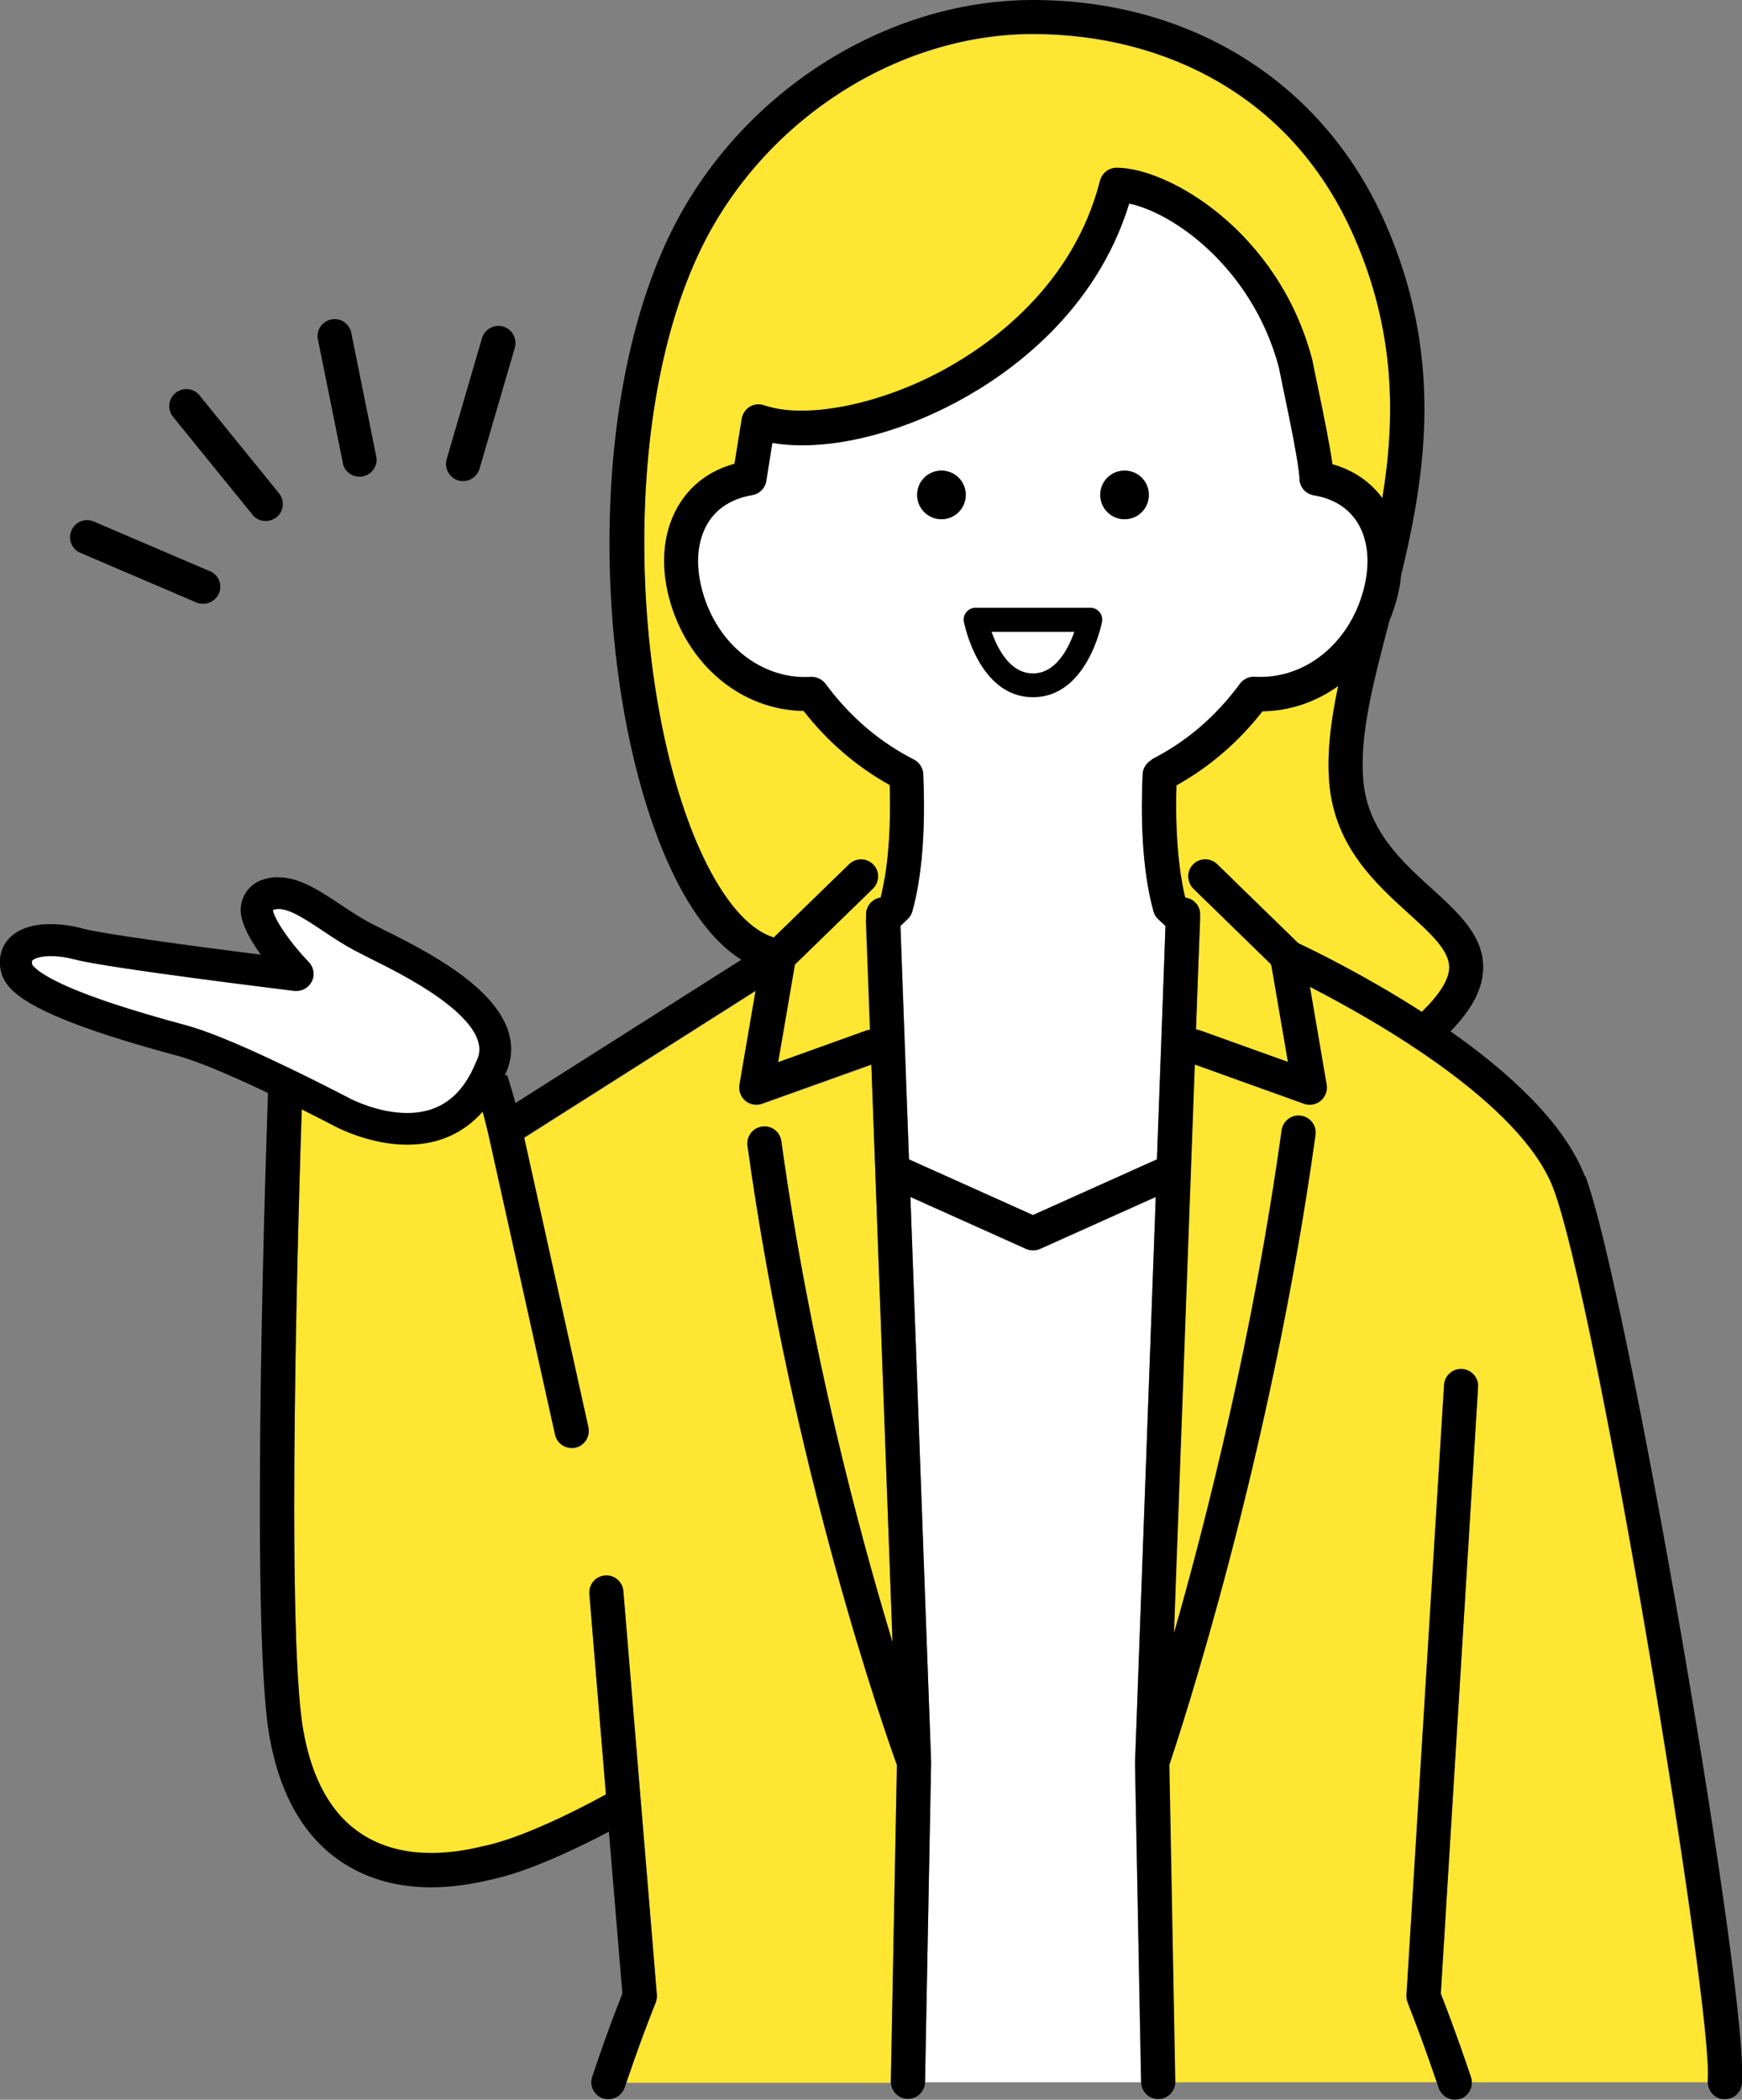 <?xml version="1.0" encoding="UTF-8"?>
<svg id="_レイヤー_2" data-name="レイヤー_2" xmlns="http://www.w3.org/2000/svg" width="106.08" height="127.83" viewBox="0 0 106.08 127.83">
  <rect x="0" y="0" width="106.08" height="127.83" fill="#808080" stroke="none"/>
  <defs>
    <style>
      .cls-1 {
        fill: #fff;
      }

      .cls-2 {
        fill: none;
      }

      .cls-3 {
        fill: #ffe632;
      }
    </style>
  </defs>
  <g id="_コンテンツ" data-name="コンテンツ">
    <g>
      <polygon class="cls-2" points="53.87 53.47 53.45 53.44 53.45 53.44 53.87 53.47 53.87 53.47"/>
      <path class="cls-3" d="M77.37,58.68l-4.7-4.58c-.18-.17-.27-.39-.3-.62l-.42.05c.06.38.14.75.22,1.1l.02.02c.52.07.91.52.89,1.06v.26s0,0,0,0l-.11,2.89-.14,3.82c.08,0,.17.02.25.05l5.35,1.92-1.01-5.88s-.03-.06-.05-.09Z"/>
      <path class="cls-3" d="M94.57,72.34c-2-5.21-10.88-10.23-14.82-12.25l1.02,5.97c.06.36-.07.73-.36.97-.19.16-.43.24-.67.24-.12,0-.24-.02-.35-.06l-6.65-2.39-1.27,34.64c2-7.01,4.84-18.23,6.56-30.63.08-.57.6-.97,1.17-.89.57.08.97.6.89,1.17-2.72,19.69-8.25,36.44-8.9,38.35l.36,19.29s0,.01,0,.02h15.94c-1.01-2.98-1.77-4.83-1.77-4.85-.06-.14-.09-.3-.08-.46l2.29-37.16c.04-.57.53-1.01,1.1-.97.57.04,1.01.53.97,1.1l-2.27,36.92c.24.61.95,2.42,1.84,5.09.04.11.05.22.05.33h14.35s0-.07,0-.11c.42-3.95-6.77-47.47-9.41-54.34Z"/>
      <path class="cls-3" d="M72.65,52.64c.4-.41,1.06-.42,1.47-.02l4.94,4.81c1.02.48,4.15,2.01,7.52,4.18,1.1-1.07,1.66-1.98,1.67-2.71,0-1.03-1.13-2.07-2.46-3.27-2.01-1.82-4.51-4.09-4.84-7.93-.16-1.86.1-3.85.54-5.93-1.34.97-2.93,1.52-4.61,1.54-1.47,1.88-3.23,3.39-5.24,4.51-.05,1.7-.02,3.82.31,5.72l.42-.05c-.04-.3.06-.61.28-.85Z"/>
      <path class="cls-3" d="M54.17,47.81c-2.01-1.12-3.77-2.63-5.24-4.51-3.78-.05-7.09-2.78-8.18-6.84-.59-2.19-.35-4.26.66-5.82.76-1.17,1.89-1.99,3.31-2.38l.44-2.74c.05-.3.23-.57.49-.73.26-.16.58-.19.87-.09,2.5.86,6.96,0,10.85-2.11,2.89-1.56,7.98-5.14,9.61-11.57.12-.46.53-.78,1.01-.78,3.16,0,9.83,3.88,11.89,11.61,0,.02.01.05.02.07.05.29.16.77.28,1.37.41,1.96.79,3.82.95,5,1.27.36,2.3,1.06,3.04,2.06.81-4.91.8-10.19-1.72-15.92-1.8-4.12-4.58-7.29-8.26-9.43-3.27-1.91-7.18-2.91-11.29-2.91-8.27,0-16.39,5.24-20.2,13.04-5.31,10.86-4.06,29.31.55,37.93,1.2,2.25,2.53,3.63,3.86,4.04l4.59-4.46c.41-.4,1.07-.39,1.47.02.22.22.31.51.29.8l.42.03c.33-1.98.34-4.16.3-5.65Z"/>
      <polygon class="cls-1" points="72.36 53.48 71.95 53.53 71.95 53.54 72.36 53.49 72.36 53.48"/>
      <path class="cls-1" d="M69.12,107.33s0-.03,0-.05l1.26-34.39-7.04,3.16c-.14.06-.28.09-.43.09s-.29-.03-.43-.09l-7.04-3.16,1.26,34.38s0,.02,0,.03c0,0,0,.02,0,.03l-.37,19.44h13.15l-.37-19.44s0,0,0-.01Z"/>
      <path class="cls-3" d="M54.62,107.49c-.69-1.9-6.38-18.05-9.1-37.7-.08-.57.32-1.09.89-1.17.57-.08,1.09.32,1.17.89,1.74,12.58,4.71,23.71,6.77,30.5l-1.05-28.68s0-.02,0-.02l-.24-6.47-6.65,2.38c-.11.04-.23.06-.35.06-.24,0-.48-.08-.67-.24-.28-.24-.42-.61-.36-.97l.98-5.72-14.09,8.94,3.91,17.63c.12.56-.23,1.12-.79,1.24-.08.02-.15.02-.23.02-.48,0-.91-.33-1.01-.81l-4.07-18.33c-.17-.72-.35-1.4-.53-2-.76.59-1.55,1.07-2.28,1.37h0c-.69.29-1.5.4-2.33.4-2.1,0-4.36-.71-5.29-1.09-.19-.08-.43-.2-.7-.36l-.22.06c-.16,4.9-1,31.68.08,37.91.53,3.02,1.72,5.16,3.56,6.36,2.37,1.54,5.31,1.26,7.36.75.02,0,.03,0,.05-.01,2.86-.57,7.35-3.09,7.39-3.11.03-.01.05-.02.08-.03l-1.01-12.22c-.05-.57.38-1.07.95-1.12.57-.05,1.07.38,1.12.95l2.04,24.58c.01.17-.01.33-.08.49,0,.02-.76,1.84-1.77,4.83h16.09s0,0,0-.01l.37-19.27Z"/>
      <path class="cls-3" d="M52.74,55.96v-.24c-.03-.54.36-.99.88-1.06h0c.09-.39.17-.78.24-1.18l-.42-.03c-.02.24-.12.48-.31.67l-4.75,4.62-1.02,5.94,5.35-1.92c.08-.03.17-.04.25-.05l-.25-6.71s0-.02,0-.03Z"/>
      <path class="cls-1" d="M62.9,41c1.4,0,2.17-1.53,2.52-2.54h-5.05c.36,1.01,1.12,2.54,2.52,2.54Z"/>
      <path class="cls-1" d="M82.64,31.77c-.56-.86-1.47-1.42-2.63-1.61-.49-.08-.86-.5-.87-1-.02-.85-.65-3.84-.98-5.45-.12-.58-.22-1.07-.28-1.37-1.61-5.98-6.37-9.37-9.11-9.94-2.04,6.66-7.34,10.37-10.4,12.02-3.97,2.14-8.25,3.08-11.33,2.55l-.37,2.32c-.07.44-.42.79-.86.86-1.18.19-2.09.75-2.65,1.62-.69,1.07-.83,2.54-.4,4.16.88,3.29,3.6,5.46,6.62,5.29.35-.02.69.14.9.42,1.46,1.99,3.27,3.54,5.38,4.61.33.17.55.51.57.88.1,2.33.08,5.66-.66,8.34-.05.18-.15.35-.28.48l-.45.43.52,14.21,7.55,3.39,7.55-3.39.44-11.96.08-2.25-.42-.39c-.15-.13-.26-.31-.31-.5-.74-2.66-.77-6.01-.66-8.35.02-.37.23-.71.57-.88,2.1-1.07,3.91-2.62,5.38-4.61.21-.28.55-.44.9-.42,3.01.18,5.74-1.99,6.62-5.28.43-1.62.29-3.1-.4-4.16ZM57.33,31.61c-.82,0-1.48-.66-1.48-1.48s.66-1.48,1.48-1.48,1.48.66,1.48,1.48-.66,1.48-1.48,1.48ZM67.11,37.87c-.04.19-.93,4.58-4.2,4.58s-4.17-4.39-4.2-4.58c-.04-.21.01-.43.15-.6.14-.17.34-.26.56-.26h6.98c.22,0,.42.1.56.26.14.17.19.39.15.6ZM68.48,31.61c-.82,0-1.48-.66-1.48-1.48s.66-1.48,1.48-1.48,1.48.66,1.48,1.48-.66,1.48-1.48,1.48Z"/>
      <path d="M66.39,37h-6.98c-.22,0-.42.1-.56.26-.14.17-.19.39-.15.6.04.19.93,4.58,4.2,4.58s4.17-4.39,4.2-4.58c.04-.21-.01-.43-.15-.6-.14-.17-.34-.26-.56-.26ZM62.9,41c-1.4,0-2.17-1.53-2.52-2.54h5.05c-.36,1.01-1.12,2.54-2.52,2.54Z"/>
      <path d="M57.33,28.65c-.82,0-1.48.66-1.48,1.48s.66,1.48,1.48,1.48,1.48-.66,1.48-1.48-.66-1.48-1.48-1.48Z"/>
      <path d="M68.48,28.65c-.82,0-1.48.66-1.48,1.48s.66,1.48,1.48,1.48,1.48-.66,1.48-1.48-.66-1.48-1.48-1.48Z"/>
      <path d="M87.74,121.37l2.27-36.92c.04-.57-.4-1.07-.97-1.1-.57-.04-1.07.4-1.1.97l-2.29,37.16c0,.16.02.31.08.46,0,.02.76,1.87,1.77,4.85.04.11.07.22.11.33.15.43.55.71.99.71.11,0,.22-.02.33-.05.43-.15.7-.55.7-.98,0-.11-.01-.22-.05-.33-.9-2.67-1.6-4.48-1.84-5.09Z"/>
      <path d="M96.51,71.6c-1.26-3.26-4.67-6.35-8.18-8.81,1.34-1.38,1.98-2.63,1.99-3.87.02-1.96-1.52-3.36-3.14-4.83-1.83-1.66-3.9-3.55-4.16-6.57-.24-2.76.59-5.89,1.54-9.53l.07-.25c.17-.41.31-.83.43-1.27,0,0,0,0,0,0,.13-.49.22-.97.26-1.44,1.57-6.43,2.54-13.48-.96-21.44-3.73-8.51-11.75-13.59-21.46-13.59-9.05,0-17.92,5.71-22.07,14.2-5.66,11.59-4.36,30.58.58,39.82,1.11,2.07,2.37,3.55,3.73,4.41l-13.75,8.72c-.17-.62-.34-1.19-.5-1.69l-14.27.41c-.18.18-.29.42-.3.69-.05,1.31-1.14,32.07.08,39.11.63,3.61,2.14,6.22,4.48,7.74,1.72,1.12,3.61,1.49,5.38,1.49,1.31,0,2.55-.21,3.6-.46,2.45-.5,5.75-2.15,7.22-2.93l.82,9.86c-.25.62-.95,2.41-1.84,5.07-.18.54.11,1.13.66,1.31.11.04.22.05.33.05.44,0,.84-.28.99-.71.04-.11.07-.22.11-.33,1.01-2.99,1.76-4.81,1.77-4.83.06-.15.09-.32.08-.49l-2.04-24.58c-.05-.57-.55-1-1.12-.95-.57.05-1,.55-.95,1.12l1.01,12.22s-.05.02-.08.03c-.05.03-4.54,2.54-7.39,3.11-.02,0-.03,0-.05.01-2.05.51-4.99.8-7.36-.75-1.84-1.2-3.04-3.34-3.56-6.36-1.08-6.23-.25-33.01-.08-37.91l.22-.06c.27.16.51.28.7.36.93.38,3.19,1.09,5.29,1.09.83,0,1.64-.11,2.33-.4.73-.3,1.53-.78,2.28-1.37.18.61.36,1.28.53,2l4.07,18.33c.11.48.54.81,1.01.81.07,0,.15,0,.23-.02.56-.12.91-.68.79-1.24l-3.91-17.63,14.09-8.94-.98,5.72c-.06.36.07.73.36.97.19.16.43.24.67.24.12,0,.24-.02.35-.06l6.65-2.38.24,6.47s0,.02,0,.02l1.05,28.68c-2.06-6.79-5.03-17.91-6.77-30.5-.08-.57-.6-.97-1.17-.89-.57.08-.97.6-.89,1.17,2.72,19.66,8.41,35.8,9.1,37.7l-.37,19.27s0,.01,0,.02c0,.56.45,1.03,1.02,1.04,0,0,.01,0,.02,0,.56,0,1.03-.45,1.04-1.02v-.02s.37-19.44.37-19.44c0,0,0-.02,0-.03,0-.01,0-.02,0-.03l-1.26-34.38,7.04,3.16c.14.06.28.09.43.09s.29-.03.43-.09l7.04-3.16-1.26,34.39s0,.03,0,.05c0,0,0,0,0,.01l.37,19.44v.02c.01.57.47,1.02,1.04,1.02,0,0,.01,0,.02,0,.57-.01,1.02-.48,1.02-1.04,0,0,0-.01,0-.02l-.36-19.29c.64-1.91,6.17-18.66,8.9-38.35.08-.57-.32-1.09-.89-1.17-.57-.08-1.09.32-1.17.89-1.72,12.4-4.55,23.62-6.56,30.63l1.27-34.64,6.65,2.39c.11.04.23.06.35.06.24,0,.48-.08.67-.24.28-.24.42-.61.36-.97l-1.02-5.97c3.94,2.02,12.82,7.05,14.82,12.25,2.64,6.87,9.83,50.39,9.41,54.34,0,.04,0,.07,0,.11,0,.52.39.98.93,1.03.04,0,.07,0,.11,0,.53,0,.98-.4,1.03-.93.52-4.92-7.06-48.86-9.54-55.3ZM53.87,53.47s0,0,0,0c-.07.4-.14.8-.24,1.17h0c-.52.08-.91.53-.89,1.07v.24s0,.02,0,.03l.25,6.71c-.08,0-.17.02-.25.05l-5.35,1.92,1.02-5.94,4.75-4.62c.19-.18.29-.42.31-.67,0,0,0,0,0,0,.02-.29-.07-.58-.29-.8-.4-.41-1.06-.42-1.47-.02l-4.59,4.46c-1.33-.41-2.65-1.79-3.86-4.04-4.61-8.62-5.86-27.06-.55-37.93,3.81-7.8,11.93-13.04,20.2-13.04,4.11,0,8.02,1.01,11.29,2.91,3.68,2.14,6.46,5.32,8.26,9.43,2.51,5.73,2.53,11.01,1.72,15.92-.74-1-1.77-1.7-3.04-2.06-.16-1.18-.54-3.03-.95-5-.12-.59-.23-1.08-.28-1.37,0-.03-.01-.05-.02-.07-2.06-7.73-8.73-11.61-11.89-11.61-.48,0-.89.32-1.01.78-1.64,6.44-6.72,10.01-9.61,11.57-3.89,2.1-8.36,2.97-10.85,2.11-.29-.1-.61-.07-.87.09-.26.16-.44.42-.49.73l-.44,2.74c-1.42.39-2.56,1.2-3.31,2.38-1.01,1.57-1.24,3.63-.66,5.82,1.09,4.05,4.4,6.79,8.18,6.84,1.47,1.88,3.23,3.39,5.24,4.51.05,1.49.03,3.67-.3,5.65ZM70.15,46.25c-.33.17-.55.51-.57.88-.11,2.34-.08,5.69.66,8.35.05.19.16.37.31.5l.42.39-.08,2.25-.44,11.96-7.55,3.39-7.55-3.39-.52-14.21.45-.43c.14-.13.23-.29.28-.48.74-2.68.76-6.01.66-8.34-.02-.37-.23-.71-.57-.88-2.1-1.07-3.91-2.62-5.38-4.61-.21-.28-.55-.44-.9-.42-3.01.18-5.74-2-6.62-5.29-.43-1.61-.29-3.09.4-4.16.56-.87,1.48-1.42,2.65-1.62.44-.07.79-.42.86-.86l.37-2.32c3.08.53,7.37-.4,11.33-2.55,3.06-1.65,8.35-5.36,10.4-12.02,2.74.57,7.5,3.96,9.11,9.94.06.3.16.78.28,1.37.34,1.61.96,4.59.98,5.45.01.5.38.92.87,1,1.17.19,2.08.75,2.63,1.61.69,1.07.83,2.55.4,4.16-.88,3.29-3.6,5.46-6.62,5.28-.35-.02-.69.14-.9.42-1.46,1.99-3.27,3.54-5.38,4.61ZM86.58,61.6c-3.37-2.17-6.5-3.7-7.52-4.18l-4.94-4.81c-.41-.4-1.07-.39-1.47.02-.23.23-.32.55-.28.85,0,0,0,0,0,0,.03.23.13.45.3.62l4.7,4.58s.03.06.05.09l1.01,5.88-5.35-1.92c-.08-.03-.17-.04-.25-.05l.14-3.82.11-2.89s0,0,0,0v-.26c.03-.54-.36-.99-.89-1.06l-.02-.02c-.09-.35-.16-.72-.22-1.1,0,0,0,0,0,0-.32-1.9-.36-4.02-.31-5.72,2.01-1.12,3.77-2.63,5.24-4.51,1.68-.02,3.27-.58,4.61-1.54-.44,2.08-.7,4.06-.54,5.93.33,3.84,2.83,6.11,4.84,7.93,1.32,1.2,2.47,2.24,2.46,3.27,0,.73-.57,1.64-1.67,2.71Z"/>
      <path d="M12.77,34.77l-7.06-3.02c-.53-.23-1.14.02-1.36.55-.23.53.02,1.14.55,1.36l7.06,3.02c.13.06.27.08.41.08.4,0,.79-.24.96-.63.23-.53-.02-1.14-.55-1.36Z"/>
      <path d="M15.37,31.34c.21.25.5.38.81.38.23,0,.46-.08.66-.23.45-.36.51-1.02.15-1.46l-4.84-5.96c-.36-.45-1.02-.51-1.46-.15-.45.36-.51,1.02-.15,1.46l4.84,5.96Z"/>
      <path d="M20.87,28.19c.1.49.53.83,1.02.83.07,0,.14,0,.21-.02.56-.11.93-.66.81-1.22l-1.52-7.52c-.11-.56-.66-.93-1.22-.81-.56.11-.93.66-.81,1.22l1.52,7.52Z"/>
      <path d="M27.91,29.25c.1.03.2.04.29.04.45,0,.86-.29,1-.75l2.15-7.37c.16-.55-.16-1.13-.71-1.29-.55-.16-1.13.16-1.29.71l-2.15,7.37c-.16.55.16,1.13.71,1.29Z"/>
    </g>
    <g>
      <path class="cls-1" d="M24.8,68.71c-2.04,0-3.82-.94-3.9-.98-.23-.12-5.71-3-8.89-4.11-.3-.11-.58-.19-.82-.26-1.41-.38-3.77-1.03-5.86-1.79-2.43-.89-3.86-1.7-4.24-2.42-.05-.09-.08-.18-.1-.28-.11-.6.11-.95.32-1.14.45-.42,1.21-.51,1.78-.51s1.12.08,1.68.24c1.49.41,9.32,1.42,13.25,1.89,0,0,0,0,0,0,.03,0,.05-.01.07-.04.01-.03,0-.06-.01-.08-.9-.92-2.29-2.67-2.45-3.7-.07-.46.2-.9.64-1.06.21-.08.44-.11.68-.11.95,0,1.91.6,3.28,1.51.59.4,1.21.81,1.84,1.14.23.12.52.27.85.43,1.43.71,3.58,1.79,5.17,3.11,1.91,1.59,2.49,3.07,1.76,4.52-.7,1.7-1.77,2.82-3.17,3.32-.58.21-1.21.31-1.89.31h0Z"/>
      <path d="M16.95,55.34c.67,0,1.53.54,2.74,1.35.61.41,1.25.83,1.93,1.19.24.12.53.27.86.44,1.39.69,3.48,1.74,4.99,2.99,2.25,1.87,1.72,2.94,1.52,3.34-.01.02-.02.05-.03.07-.59,1.43-1.46,2.37-2.6,2.78-.51.18-1.04.26-1.56.26-1.79,0-3.42-.85-3.44-.86-.26-.13-5.77-3.03-9.03-4.17-.32-.11-.61-.2-.88-.28-1.39-.38-3.73-1.02-5.78-1.77-3.21-1.17-3.66-1.88-3.71-1.96-.04-.2,0-.24.03-.26.15-.14.56-.25,1.12-.25.41,0,.9.06,1.43.2,1.92.52,12.92,1.86,13.39,1.92.04,0,.08,0,.13,0,.39,0,.75-.22.93-.58.2-.39.12-.87-.19-1.19-1.1-1.13-2.1-2.59-2.18-3.16.11-.04.23-.06.36-.06M16.95,53.4h0s0,0,0,0c-.35,0-.69.06-1,.17-.88.31-1.41,1.2-1.27,2.12.11.75.64,1.65,1.2,2.43-4.37-.55-9.72-1.28-10.85-1.59-.65-.18-1.32-.27-1.94-.27-1.07,0-1.89.26-2.44.77-.31.29-.81.94-.61,2.03.04.19.1.38.19.55.35.66,1.2,1.58,4.76,2.88,2.13.78,4.51,1.43,5.94,1.82.22.06.47.14.75.24,3.11,1.09,8.54,3.93,8.77,4.05.08.04,2.07,1.09,4.34,1.09.79,0,1.54-.12,2.22-.37,1.14-.41,2.72-1.41,3.72-3.83.92-1.88.24-3.78-2.03-5.67-1.68-1.39-3.89-2.5-5.36-3.23-.31-.15-.6-.3-.83-.42-.59-.31-1.18-.71-1.76-1.09-1.51-1.01-2.6-1.67-3.82-1.67h0Z"/>
    </g>
  </g>
</svg>